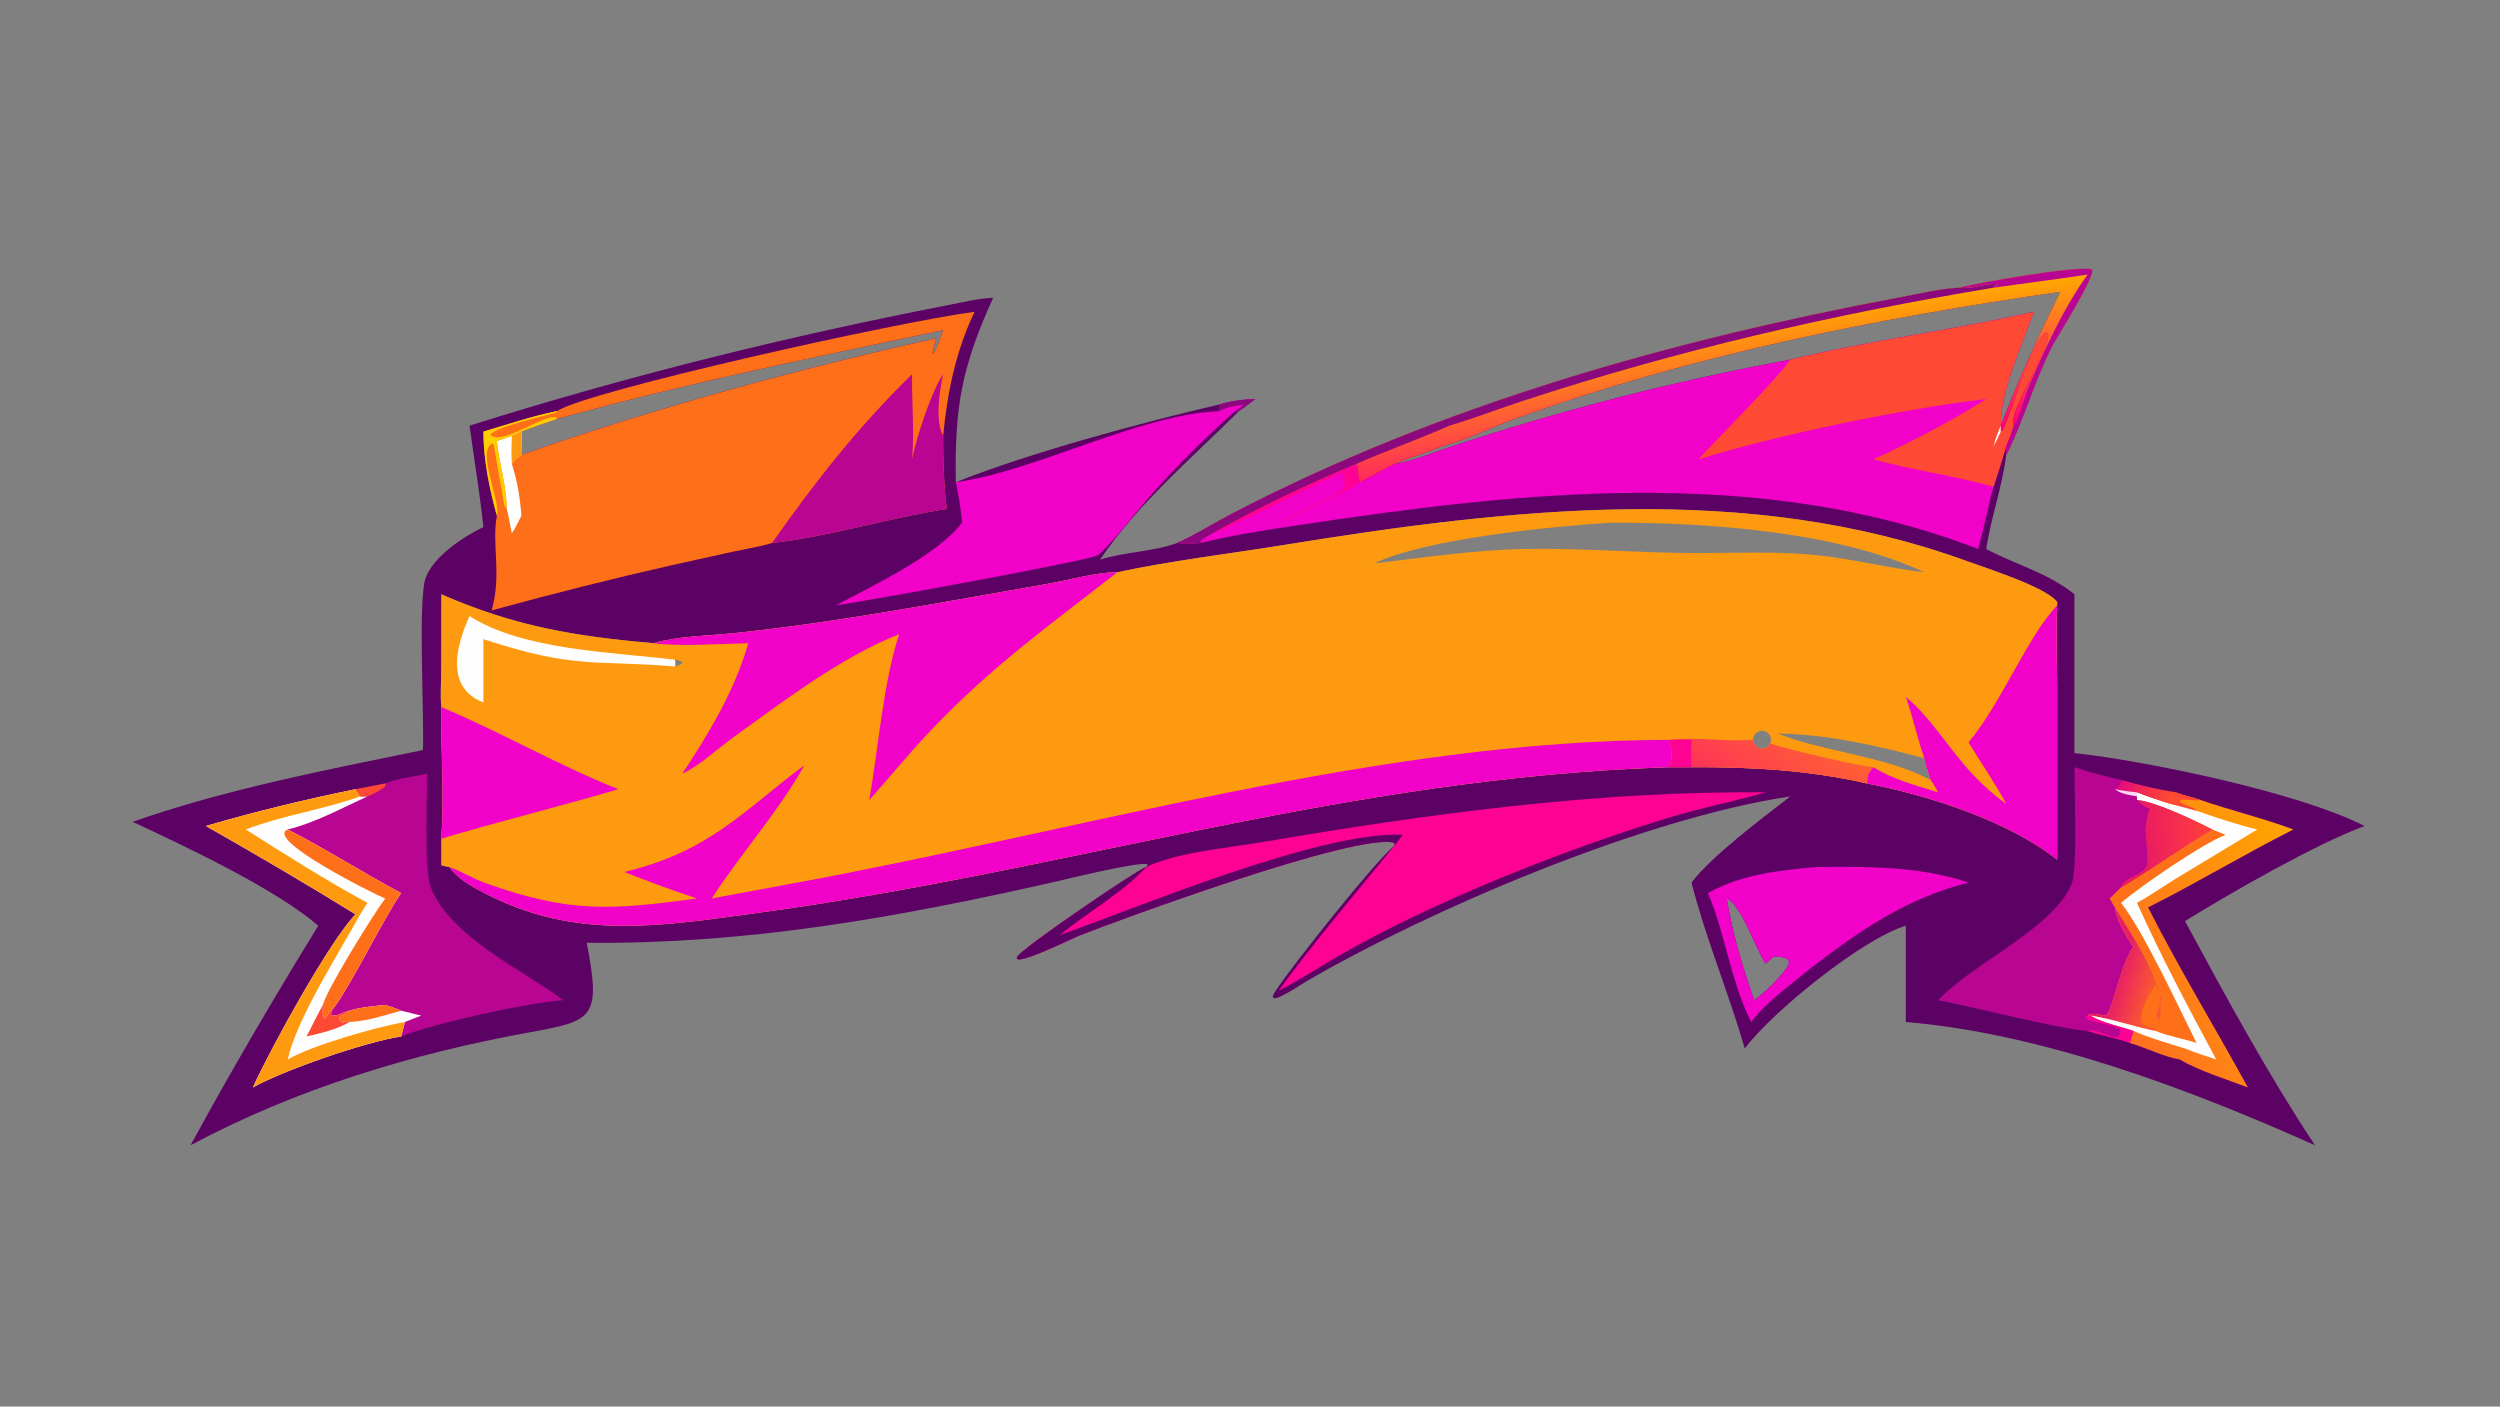 <?xml version="1.0" encoding="UTF-8"?> <svg xmlns="http://www.w3.org/2000/svg" xmlns:xlink="http://www.w3.org/1999/xlink" width="3839" height="2160" viewBox="0 0 3839 2160"><rect x="0" y="0" width="3839" height="2160" fill="#808080" stroke="none"/><path fill="#5D0265" transform="matrix(4.219 0 0 4.219 6.10352e-05 0)" d="M713.07 104.728C720.5 102.798 755.761 96.602 761.412 98.037C762.919 100.409 748.488 122.81 746.478 126.855C740.197 139.497 736.421 153.145 730.214 165.572C728.768 177.054 724.726 188.272 722.906 199.811C733.481 205.453 745.691 208.629 755.027 216.308L755.027 274.1C780.422 276.819 836.786 288.368 860.606 300.644C842.834 307.203 811.271 325.351 795.265 335.245C810.146 362.714 825.318 390.76 842.58 416.841C797.498 396.661 743.537 376.139 693.657 371.981L693.657 336.939C677.984 341.636 645.193 368.092 635.048 381.622C629.2 361.349 620.864 341.676 615.66 321.251C622.853 311.639 641.717 297.56 651.631 289.871C598.378 297.776 520.187 331.085 474.924 357.508C473.971 358.064 459.273 368.096 464.333 360.546C471.288 350.17 500.804 313.145 507.649 307.665L507.496 306.743C493.886 302.888 406.874 334.953 392.327 340.715C390.805 341.317 367.868 352.615 370.283 348.168C371.868 345.25 413.146 317.027 417.174 315.549L417.724 314.639C415.472 313.244 387.4 320.176 383.653 321.023C326.346 333.975 272.359 343.692 213.555 343.158C218.826 370.575 216.058 371.531 192.719 375.755C149.912 383.504 107.841 396.288 69.354 416.841C84.073 389.831 99.713 363.129 115.848 336.939C99.985 323.302 67.037 307.865 48.268 299.127C82.261 287.214 118.733 280.228 153.925 273.003C154.462 261.305 152.082 218.62 154.873 210.503C157.575 202.645 168.773 195.253 175.954 191.829C174.607 179.491 172.588 167.226 170.908 154.928C227.86 136.977 286.168 122.499 344.794 111.102C350.268 110.037 355.911 108.611 361.486 108.381C350.045 133.5 347.413 148.072 347.896 175.509C373.808 165.1 416.353 153.513 443.864 147.218C448.291 145.903 452.285 145.429 456.885 145.231C454.914 146.691 452.971 148.314 450.914 149.644C433.343 167.184 414.512 182.956 400.35 203.714C409.56 200.788 419.564 200.879 428.523 197.618C435.11 194.699 441.417 190.639 447.82 187.291C523.699 147.62 608.353 123.705 692.349 108.054C699.118 106.793 706.192 105.04 713.07 104.728ZM740.253 113.481C736.226 124.563 727.707 143.608 728.238 154.928L728.238 154.928C734.647 138.05 741.87 122.386 749.93 106.203C682.756 115.91 615.549 129.283 551.562 152.397C542.748 155.581 533.895 160.086 524.869 162.461C519.206 164.772 513.244 166.542 507.649 168.875C514.188 167.86 520.269 165.194 526.515 163.118C567.405 149.526 609.248 138.7 651.631 130.911C680.852 123.852 710.91 120.205 740.253 113.481ZM160.635 257.357C160.444 273.173 161.705 289.496 160.635 305.247C160.641 308.473 160.704 311.71 160.635 314.935C161.537 315.142 162.589 315.511 163.504 315.549C166.965 320.119 171.579 322.577 176.609 325.181C209.808 342.371 240.443 337.054 275.9 332.237C390.206 316.706 489.552 283.075 607.53 279.233L615.66 279.233C637.475 279.151 658.142 280.266 679.501 285.146C701.759 289.405 731.007 298.797 748.746 312.881L748.75 251.187C748.746 240.93 748.277 230.57 748.746 220.331L748.769 219.103C744.548 213.61 723.11 206.86 716.009 204.267C635.949 175.027 549.349 185.059 467.044 198.392C446.985 201.641 426.561 204.036 406.694 208.274C398.671 208.32 389.527 211.086 381.561 212.463C343.329 219.077 305.593 226.473 266.961 230.467C257.54 231.441 246.863 231.533 237.757 234.108C209.137 231.582 187.325 227.98 160.635 216.308L160.592 244.368C160.585 248.568 160.199 253.194 160.635 257.357ZM642.704 350.762C638.546 344.75 634.359 330.083 628.482 327.028C630.484 339.311 634.294 352.31 638.49 364.038C641.729 361.701 644.408 359.196 647.074 356.218C651.32 351.537 654.109 348.069 645.536 348.213C644.584 349.03 643.539 349.825 642.704 350.762ZM202.695 152.496C198.369 153.947 194.011 155.407 189.77 157.089C190.142 159.975 189.595 162.728 189.77 165.572C237.023 148.869 292.272 133.82 340.795 123.134C340.222 124.964 339.725 126.755 339.367 128.639L339.699 128.814C341.275 126.07 342.244 123.124 343.286 120.151C295.436 130.242 250.303 139.349 202.695 152.496Z"></path><path fill="#F201C9" transform="matrix(4.219 0 0 4.219 6.10352e-05 0)" d="M651.631 130.911C680.852 123.852 710.91 120.205 740.253 113.481C736.226 124.563 727.707 143.608 728.238 154.928L728.238 154.928L728.238 157.089C730.936 156.044 737.6 127.127 744.46 121.014L745.627 121.64L745.384 120.907C746.707 127.416 730.475 149.564 732.98 154.928C732.201 157.523 731.27 159.969 730.214 162.461C728.746 167.391 727.249 172.297 725.597 177.17C723.498 184.664 722.142 192.357 719.963 199.811C640.785 169.118 553.439 178.85 471.479 191.304C460.006 193.047 448.387 194.741 437.135 197.618L436.697 197.116C437.98 195.834 439.59 195.018 441.152 194.127C457.907 184.787 475.827 176.177 493.571 168.875C495.058 170.858 493.648 173.19 495.132 175.509C499.297 173.367 503.425 170.834 507.649 168.875C514.188 167.86 520.269 165.194 526.515 163.118C567.405 149.526 609.248 138.7 651.631 130.911Z"></path><path fill="#FE4934" transform="matrix(4.219 0 0 4.219 6.10352e-05 0)" d="M651.631 130.911C680.852 123.852 710.91 120.205 740.253 113.481C736.226 124.563 727.707 143.608 728.238 154.928L728.238 154.928L728.238 157.089C730.936 156.044 737.6 127.127 744.46 121.014L745.627 121.64L745.384 120.907C746.707 127.416 730.475 149.564 732.98 154.928C732.201 157.523 731.27 159.969 730.214 162.461C728.746 167.391 727.249 172.297 725.597 177.17C711.21 173.089 696.258 171.169 681.893 167.198C695.137 161.156 710.733 153.019 722.906 145.231C693.085 148.722 646.644 158.306 618.167 167.198C623.981 160.833 648.315 136.291 651.631 130.911Z"></path><path fill="#FFFEFE" transform="matrix(4.219 0 0 4.219 6.10352e-05 0)" d="M728.238 154.928L728.238 154.928L728.238 157.089C727.445 158.922 726.512 160.687 725.597 162.461C726.229 159.776 727.133 157.441 728.238 154.928Z"></path><path fill="#FE0294" transform="matrix(4.219 0 0 4.219 6.10352e-05 0)" d="M493.571 168.875C495.058 170.858 493.648 173.19 495.132 175.509C486.508 180.997 476.721 184.343 468.054 189.461L468.128 188.984C474.051 185.356 484.87 181.558 489.616 177.275C489.124 174.868 488.722 175.917 488.514 171.826C483.911 173.896 443.012 194.355 441.152 194.127C457.907 184.787 475.827 176.177 493.571 168.875Z"></path><path fill="#FE0294" transform="matrix(4.219 0 0 4.219 6.10352e-05 0)" d="M417.174 315.549C428.845 310.164 446.538 308.692 459.343 306.519C520.205 296.189 580.894 287.853 642.704 288.386C631.018 291.727 619.067 294.035 607.427 297.591C569.603 309.145 522.263 327.79 487.481 347.774C480.142 351.99 473.004 356.761 465.428 360.527C477.421 343.943 494.504 323.811 507.649 307.665L507.649 307.665L507.496 306.743C493.886 302.888 406.874 334.953 392.327 340.715C390.805 341.317 367.868 352.615 370.283 348.168C371.868 345.25 413.146 317.027 417.174 315.549L417.174 315.549Z"></path><path fill="#5D0265" transform="matrix(4.219 0 0 4.219 6.10352e-05 0)" d="M385.677 340.339C414.547 330.179 480.81 302.289 510.619 303.855L507.649 307.665L507.649 307.665L507.496 306.743C493.886 302.888 406.874 334.953 392.327 340.715C390.805 341.317 367.868 352.615 370.283 348.168C371.868 345.25 413.146 317.027 417.174 315.549L417.174 315.549C409.583 324.233 395.043 332.683 385.677 340.339Z"></path><path fill="#F201C9" transform="matrix(4.219 0 0 4.219 6.10352e-05 0)" d="M443.864 147.218C448.291 145.903 452.285 145.429 456.885 145.231C454.914 146.691 452.971 148.314 450.914 149.644L449.513 149.644C438.891 159.152 428.752 169.155 419.266 179.8C414.415 185.244 404.377 198.379 399.629 202.047C397.259 203.879 316.517 218.579 304.194 220.331C317.916 213.002 340.712 202.38 350.166 190.25C349.718 185.268 348.953 180.397 347.896 175.509C376.975 171.574 414.631 150.771 443.864 149.644L443.864 147.218Z"></path><path fill="#8A0A7D" transform="matrix(4.219 0 0 4.219 6.10352e-05 0)" d="M443.864 147.218C448.291 145.903 452.285 145.429 456.885 145.231C454.914 146.691 452.971 148.314 450.914 149.644L449.513 149.644C450.656 148.931 451.705 148.042 452.769 147.218C449.691 147.649 446.609 148.099 443.864 149.644L443.864 147.218Z"></path><defs><linearGradient id="gradient_0" gradientUnits="userSpaceOnUse" x1="623.607" y1="118.103" x2="630.529" y2="169.284"><stop offset="0" stop-color="#FFA800"></stop><stop offset="1" stop-color="#F07"></stop></linearGradient></defs><path fill="url(#gradient_0)" transform="matrix(4.219 0 0 4.219 6.10352e-05 0)" d="M713.07 104.728C720.5 102.798 755.761 96.602 761.412 98.037C762.919 100.409 748.488 122.81 746.478 126.855C740.197 139.497 736.421 153.145 730.214 165.572L730.214 162.461C731.27 159.969 732.201 157.523 732.98 154.928C730.475 149.564 746.707 127.416 745.384 120.907L745.627 121.64L744.46 121.014C737.6 127.127 730.936 156.044 728.238 157.089L728.238 154.928C734.647 138.05 741.87 122.386 749.93 106.203C682.756 115.91 615.549 129.283 551.562 152.397C542.748 155.581 533.895 160.086 524.869 162.461C519.206 164.772 513.244 166.542 507.649 168.875C503.425 170.834 499.297 173.367 495.132 175.509C493.648 173.19 495.058 170.858 493.571 168.875C475.827 176.177 457.907 184.787 441.152 194.127C439.59 195.018 437.98 195.834 436.697 197.116L437.135 197.618C434.52 197.933 431.109 198.051 428.523 197.618C435.11 194.699 441.417 190.639 447.82 187.291C523.699 147.62 608.353 123.705 692.349 108.054C699.118 106.793 706.192 105.04 713.07 104.728Z"></path><path fill="#8A0A7D" transform="matrix(4.219 0 0 4.219 6.10352e-05 0)" d="M713.07 104.728C717.822 105.344 722.271 103.071 726.887 103.414L727.024 103.779L725.765 104.041L725.597 104.728C667.362 114.35 610.647 127.463 554.584 145.825C545.582 148.773 536.656 152.219 527.596 154.928C516.384 159.878 504.813 163.969 493.571 168.875C475.827 176.177 457.907 184.787 441.152 194.127C439.59 195.018 437.98 195.834 436.697 197.116L437.135 197.618C434.52 197.933 431.109 198.051 428.523 197.618C435.11 194.699 441.417 190.639 447.82 187.291C523.699 147.62 608.353 123.705 692.349 108.054C699.118 106.793 706.192 105.04 713.07 104.728Z"></path><path fill="#B80692" transform="matrix(4.219 0 0 4.219 6.10352e-05 0)" d="M713.07 104.728C720.5 102.798 755.761 96.602 761.412 98.037C762.919 100.409 748.488 122.81 746.478 126.855C740.197 139.497 736.421 153.145 730.214 165.572L730.214 162.461C731.27 159.969 732.201 157.523 732.98 154.928C735.336 151.373 736.605 145.067 738.38 140.896C744.325 126.922 750.943 112.324 759.807 99.949C748.43 101.658 736.989 103.096 725.597 104.728L725.765 104.041L727.024 103.779L726.887 103.414C722.271 103.071 717.822 105.344 713.07 104.728Z"></path><path fill="#FE9A0F" transform="matrix(4.219 0 0 4.219 6.10352e-05 0)" d="M406.694 208.274C426.561 204.036 446.985 201.641 467.044 198.392C549.349 185.059 635.949 175.027 716.009 204.267C723.11 206.86 744.548 213.61 748.769 219.103L748.746 220.331C748.277 230.57 748.746 240.93 748.75 251.187L748.746 312.881C731.007 298.797 701.759 289.405 679.501 285.146C658.142 280.266 637.475 279.151 615.66 279.233L607.53 279.233C489.552 283.075 390.206 316.706 275.9 332.237C240.443 337.054 209.808 342.371 176.609 325.181C171.579 322.577 166.965 320.119 163.504 315.549C162.589 315.511 161.537 315.142 160.635 314.935C160.704 311.71 160.641 308.473 160.635 305.247C161.705 289.496 160.444 273.173 160.635 257.357C160.199 253.194 160.585 248.568 160.592 244.368L160.635 216.308C187.325 227.98 209.137 231.582 237.757 234.108C246.863 231.533 257.54 231.441 266.961 230.467C305.593 226.473 343.329 219.077 381.561 212.463C389.527 211.086 398.671 208.32 406.694 208.274ZM647.074 266.952C663.753 273.803 685.915 274.958 702.732 283.912C701.756 281.332 701.1 278.622 700.367 275.965C682.816 271.302 665.321 267.312 647.074 266.952ZM638.088 269.271C638.107 270.792 639.179 272.096 640.668 272.407C642.157 272.719 643.662 271.953 644.288 270.567C644.835 269.355 644.588 267.932 643.664 266.976C642.74 266.02 641.327 265.724 640.097 266.23C638.868 266.736 638.071 267.941 638.088 269.271ZM500.111 205.091C517.203 203.03 536.844 200.193 553.884 199.831C575.384 199.374 596.716 201.305 618.167 201.305C632.685 201.287 647.69 200.579 662.136 202.163C675.015 203.575 687.583 206.826 700.367 208.274C668.505 193.353 621.173 190.122 586.003 190.25C565.212 191.605 519.269 195.923 500.111 205.091ZM245.68 242.567C249.037 241.604 249.329 240.72 245.68 240.118C245.739 240.908 245.89 241.796 245.68 242.567Z"></path><path fill="#F201C9" transform="matrix(4.219 0 0 4.219 6.10352e-05 0)" d="M259.024 327.028L288.897 321.475C391.547 302.697 503.032 269.343 607.53 269.3C608.603 271.14 608.787 277.247 607.53 279.233C489.552 283.075 390.206 316.706 275.9 332.237C240.443 337.054 209.808 342.371 176.609 325.181C171.579 322.577 166.965 320.119 163.504 315.549C167.981 317.109 172.183 319.828 176.788 321.465C207.558 332.4 222.26 331.254 253.704 327.028C244.829 324.112 235.907 320.773 227.203 317.379C258.288 309.901 269.947 295.609 292.804 278.484C283.191 295.638 269.722 310.562 259.024 327.028Z"></path><path fill="#F201C9" transform="matrix(4.219 0 0 4.219 6.10352e-05 0)" d="M237.757 234.108C246.863 231.533 257.54 231.441 266.961 230.467C305.593 226.473 343.329 219.077 381.561 212.463C389.527 211.086 398.671 208.32 406.694 208.274C381.837 227.695 361.174 242.329 338.805 265.833C331.006 274.028 323.925 282.784 316.386 291.188C319.708 272.487 321.444 248.463 327.266 230.824C306.147 239.155 285.036 255.287 266.633 268.569C260.755 272.811 254.91 278.518 248.357 281.588C258.155 266.694 267.403 251.385 272.368 234.108C261.911 234.295 247.85 235.425 237.757 234.108Z"></path><path fill="#F201C9" transform="matrix(4.219 0 0 4.219 6.10352e-05 0)" d="M748.746 220.331C748.277 230.57 748.746 240.93 748.75 251.187L748.746 312.881C731.007 298.797 701.759 289.405 679.501 285.146C679.646 282.434 679.842 281.119 681.893 279.233C688.713 283.636 697.704 285.998 705.439 288.386C704.575 286.882 703.751 285.317 702.732 283.912C701.756 281.332 701.1 278.622 700.367 275.965C697.855 268.589 696.24 261.015 693.657 253.613C706.642 264.565 712.538 279.995 730.214 292.613C726.136 284.949 720.987 277.654 716.5 270.201C728.443 255.9 737.932 231.728 748.746 220.331Z"></path><path fill="#F201C9" transform="matrix(4.219 0 0 4.219 6.10352e-05 0)" d="M160.635 257.357C182.425 266.532 203.035 278.49 225.045 287.246C203.686 293.585 182.008 298.851 160.635 305.247C161.705 289.496 160.444 273.173 160.635 257.357Z"></path><defs><linearGradient id="gradient_1" gradientUnits="userSpaceOnUse" x1="654.69" y1="264.531" x2="636.994" y2="291.02"><stop offset="0" stop-color="#FF5E35"></stop><stop offset="1" stop-color="#FF3656"></stop></linearGradient></defs><path fill="url(#gradient_1)" transform="matrix(4.219 0 0 4.219 6.10352e-05 0)" d="M607.53 269.3C617.663 268.165 627.937 269.997 638.088 269.271C638.107 270.792 639.179 272.096 640.668 272.407C642.157 272.719 643.662 271.953 644.288 270.567C649.852 272.651 676.35 278.758 681.893 279.233C679.842 281.119 679.646 282.434 679.501 285.146C658.142 280.266 637.475 279.151 615.66 279.233L607.53 279.233C608.787 277.247 608.603 271.14 607.53 269.3L607.53 269.3Z"></path><path fill="#FE0294" transform="matrix(4.219 0 0 4.219 6.10352e-05 0)" d="M607.53 269.3L607.53 269.3C610.241 269.325 612.949 269.336 615.66 269.3C615.335 272.617 615.521 275.911 615.66 279.233L607.53 279.233C608.787 277.247 608.603 271.14 607.53 269.3Z"></path><path fill="#FFFEFE" transform="matrix(4.219 0 0 4.219 6.10352e-05 0)" d="M170.908 224.226C190.191 236.692 223.363 237.376 245.68 240.118C245.739 240.908 245.89 241.796 245.68 242.567C215.186 240.131 209.48 243.551 175.954 232.643L175.954 255.681L175.188 255.354C162.128 249.76 166.088 234.832 170.908 224.226Z"></path><path fill="#FE6F19" transform="matrix(4.219 0 0 4.219 6.10352e-05 0)" d="M202.695 149.644C213.538 142.376 326.186 117.237 354.717 113.481C347.871 127.827 344.773 142.866 343.286 158.612C343.22 167.603 343.561 176.319 344.571 185.263C323.799 188.386 301.116 195.484 281.004 197.618C276.537 198.998 271.781 199.723 267.206 200.693L244.758 205.658C222.676 210.665 200.806 216.182 178.97 222.166C182.723 208.575 178.863 198.161 180.859 187.71C178.165 178.248 175.9 166.918 175.954 157.089C184.767 154.463 193.669 151.441 202.695 149.644ZM189.77 157.089C190.142 159.975 189.595 162.728 189.77 165.572C237.023 148.869 292.272 133.82 340.795 123.134C340.222 124.964 339.725 126.755 339.367 128.639L339.699 128.814C341.275 126.07 342.244 123.124 343.286 120.151C295.436 130.242 250.303 139.349 202.695 152.496C198.369 153.947 194.011 155.407 189.77 157.089Z"></path><path fill="#B80692" transform="matrix(4.219 0 0 4.219 6.10352e-05 0)" d="M331.965 136.226C331.852 146.507 332.839 156.97 331.965 167.198C333.489 159.247 339.204 142.009 343.286 136.226C341.979 142.082 340.22 153.237 343.286 158.612C343.22 167.603 343.561 176.319 344.571 185.263C323.799 188.386 301.116 195.484 281.004 197.618C296.406 175.685 312.704 154.899 331.965 136.226Z"></path><path fill="#FFFEFE" transform="matrix(4.219 0 0 4.219 6.10352e-05 0)" d="M186.292 158.612C187.409 158.049 188.62 157.588 189.77 157.089C190.142 159.975 189.595 162.728 189.77 165.572C188.363 166.69 187.106 167.192 186.292 168.875C188.328 175.118 189.282 181.178 189.77 187.71C188.663 189.816 187.648 192.181 186.292 194.127C185.655 191.03 185.148 187.828 184.337 184.777C184.711 178.795 181.473 167.653 180.859 160.493C182.696 159.96 184.493 159.262 186.292 158.612Z"></path><path fill="#FE9A0F" transform="matrix(4.219 0 0 4.219 6.10352e-05 0)" d="M186.292 158.612C187.409 158.049 188.62 157.588 189.77 157.089C190.142 159.975 189.595 162.728 189.77 165.572C188.363 166.69 187.106 167.192 186.292 168.875C186.057 165.462 186.215 162.029 186.292 158.612Z"></path><path fill="#FFCD01" transform="matrix(4.219 0 0 4.219 6.10352e-05 0)" d="M175.954 157.089C184.767 154.463 193.669 151.441 202.695 149.644L202.518 150.133C198.195 151.394 180.495 155.351 178.48 158.212C182.409 162.702 199.391 149.62 202.665 152.185L202.695 152.496C198.369 153.947 194.011 155.407 189.77 157.089C188.62 157.588 187.409 158.049 186.292 158.612C184.493 159.262 182.696 159.96 180.859 160.493C181.473 167.653 184.711 178.795 184.337 184.777L183.644 184.432L179.669 161.736L179.197 161.44C173.353 164.245 182.224 181.926 180.859 187.71C178.165 178.248 175.9 166.918 175.954 157.089Z"></path><path fill="#B80692" transform="matrix(4.219 0 0 4.219 6.10352e-05 0)" d="M755.027 279.233C760.599 281.147 766.28 282.545 772.003 283.912C778.496 285.73 785.177 287.348 791.84 288.386C794.853 289.61 797.905 290.142 800.933 291.188C812.065 295.074 823.643 297.762 834.673 301.912C816.83 310.933 799.668 321.305 781.813 330.262C793.545 353.321 805.961 373.586 818.166 395.797C810.565 392.863 800.246 389.722 793.447 385.622C787.865 384.752 780.934 381.24 775.179 379.601C770.165 377.801 764.898 376.824 759.807 375.258C747.018 374.003 719.544 366.763 705.439 364.038C717.935 350.55 748.744 337.24 754.279 320.923C756.065 315.658 755.036 286.907 755.027 279.233Z"></path><defs><linearGradient id="gradient_2" gradientUnits="userSpaceOnUse" x1="843.786" y1="327.806" x2="767.205" y2="357.865"><stop offset="0" stop-color="#FFA500"></stop><stop offset="1" stop-color="#FF6F21"></stop></linearGradient></defs><path fill="url(#gradient_2)" transform="matrix(4.219 0 0 4.219 6.10352e-05 0)" d="M791.84 288.386C794.853 289.61 797.905 290.142 800.933 291.188C812.065 295.074 823.643 297.762 834.673 301.912C816.83 310.933 799.668 321.305 781.813 330.262C793.545 353.321 805.961 373.586 818.166 395.797C810.565 392.863 800.246 389.722 793.447 385.622C787.865 384.752 780.934 381.24 775.179 379.601L776.565 375.258C772.549 373.798 764.241 372.034 760.962 369.669L759.807 369.669C761.043 368.342 764.798 369.476 766.38 369.717C769.183 367.656 771.55 351.398 776.565 344.599C774.222 341.881 769.929 333.784 769.789 330.262L767.901 327.028C769.325 325.756 770.659 324.393 772.003 323.037C783.291 316.383 793.696 308.606 805.188 301.912C798.877 298.647 784.397 291.707 777.799 291.188L777.799 289.871L777.799 288.386C781.869 289.967 785.949 291.344 790.127 292.613C790.919 291.207 791.429 289.946 791.84 288.386Z"></path><path fill="#FE6F19" transform="matrix(4.219 0 0 4.219 6.10352e-05 0)" d="M805.188 301.912L810.103 303.855C801.838 306.923 779.196 322.505 772.003 328.612C780.276 339.079 793.197 367.086 799.478 379.601C794.793 378.048 789.116 377.149 784.656 375.258C776.72 373.723 768.895 370.826 760.962 369.669L759.807 369.669C761.043 368.342 764.798 369.476 766.38 369.717C769.183 367.656 771.55 351.398 776.565 344.599C774.222 341.881 769.929 333.784 769.789 330.262L767.901 327.028C769.325 325.756 770.659 324.393 772.003 323.037C783.291 316.383 793.696 308.606 805.188 301.912Z"></path><defs><linearGradient id="gradient_3" gradientUnits="userSpaceOnUse" x1="782.557" y1="360.853" x2="770.692" y2="357.212"><stop offset="0" stop-color="#F95532"></stop><stop offset="1" stop-color="#E81F67"></stop></linearGradient></defs><path fill="url(#gradient_3)" transform="matrix(4.219 0 0 4.219 6.10352e-05 0)" d="M769.789 330.262C776.206 341.091 789.991 360.338 785.679 371.373C783.903 368.368 786.572 366.282 786.709 363.814L784.656 358.297C782.497 361.51 778.554 367.8 779.523 371.789C780.221 374.661 782.844 373.364 784.546 374.786L784.656 375.258C776.72 373.723 768.895 370.826 760.962 369.669L759.807 369.669C761.043 368.342 764.798 369.476 766.38 369.717C769.183 367.656 771.55 351.398 776.565 344.599C774.222 341.881 769.929 333.784 769.789 330.262Z"></path><path fill="#FFFEFE" transform="matrix(4.219 0 0 4.219 6.10352e-05 0)" d="M777.799 288.386C781.869 289.967 785.949 291.344 790.127 292.613C793.265 293.388 796.383 294.181 799.478 295.117C806.745 297.559 814.108 300.159 821.575 301.912L791.854 319.857C787.153 322.726 782.634 325.983 777.799 328.612C786.476 347.878 796.602 366.999 806.653 385.622C802.791 384.418 799.019 383.131 795.265 381.622C788.959 379.712 782.625 377.863 776.565 375.258C772.549 373.798 764.241 372.034 760.962 369.669C768.895 370.826 776.72 373.723 784.656 375.258C789.116 377.149 794.793 378.048 799.478 379.601C793.197 367.086 780.276 339.079 772.003 328.612C779.196 322.505 801.838 306.923 810.103 303.855L805.188 301.912C798.877 298.647 784.397 291.707 777.799 291.188L777.799 289.871L777.799 288.386Z"></path><path fill="#FE4934" transform="matrix(4.219 0 0 4.219 6.10352e-05 0)" d="M791.84 288.386C794.853 289.61 797.905 290.142 800.933 291.188C798.499 291.714 796.117 290.685 793.706 291.18L793.386 291.708C795.177 293.499 798.029 293.288 799.478 295.117C796.383 294.181 793.265 293.388 790.127 292.613C790.919 291.207 791.429 289.946 791.84 288.386Z"></path><defs><linearGradient id="gradient_4" gradientUnits="userSpaceOnUse" x1="802.57" y1="302.455" x2="780.616" y2="304.407"><stop offset="0" stop-color="#FF3C3D"></stop><stop offset="1" stop-color="#EA1C62"></stop></linearGradient></defs><path fill="url(#gradient_4)" transform="matrix(4.219 0 0 4.219 6.10352e-05 0)" d="M777.799 291.188C784.397 291.707 798.877 298.647 805.188 301.912C793.696 308.606 783.291 316.383 772.003 323.037C772.818 319.763 778.217 318.737 780.444 316.519C782.894 314.077 780.543 304.89 780.942 301.221C782.495 286.947 785.635 299.05 777.799 291.188Z"></path><defs><linearGradient id="gradient_5" gradientUnits="userSpaceOnUse" x1="790.885" y1="291.222" x2="771.936" y2="284.955"><stop offset="0" stop-color="#FF4E2A"></stop><stop offset="1" stop-color="#E60C7B"></stop></linearGradient></defs><path fill="url(#gradient_5)" transform="matrix(4.219 0 0 4.219 6.10352e-05 0)" d="M772.003 283.912C778.496 285.73 785.177 287.348 791.84 288.386C791.429 289.946 790.919 291.207 790.127 292.613C785.949 291.344 781.869 289.967 777.799 288.386C775.092 288.115 772.455 287.805 769.789 287.246C771.322 286.517 771.711 285.572 772.003 283.912Z"></path><path fill="#FE0294" transform="matrix(4.219 0 0 4.219 6.10352e-05 0)" d="M759.807 369.669L760.962 369.669C764.241 372.034 772.549 373.798 776.565 375.258L775.179 379.601C770.165 377.801 764.898 376.824 759.807 375.258C763.097 374.044 768.149 378.067 770.735 377.481C771.632 377.278 771.954 375.114 771.538 374.531C770.421 372.968 760.996 372.433 759.061 370.418L759.807 369.669Z"></path><path fill="#FDD5F5" transform="matrix(4.219 0 0 4.219 6.10352e-05 0)" d="M769.789 287.246C772.455 287.805 775.092 288.115 777.799 288.386L777.799 289.871C775.12 289.394 771.967 288.99 769.789 287.246Z"></path><path fill="#B80692" transform="matrix(4.219 0 0 4.219 6.10352e-05 0)" d="M140.207 285.146C144.853 283.275 150.566 282.739 155.489 281.588C155.473 289.491 154.363 316.715 156.759 322.907C163.723 340.904 189.788 352.715 204.997 364.038C191.904 364.962 158.183 372.361 146.016 377.245C133.262 379.091 102.946 389.635 92.028 395.797C98.969 380.676 120.033 342.514 129.403 332.796C111.404 321.649 93.357 311.109 74.951 300.644C92.891 295.384 111.087 290.995 129.403 287.246C133.019 286.603 136.618 285.927 140.207 285.146Z"></path><path fill="#FFFEFE" transform="matrix(4.219 0 0 4.219 6.10352e-05 0)" d="M74.951 300.644C92.891 295.384 111.087 290.995 129.403 287.246C130.003 288.105 130.619 288.948 131.118 289.871L133.73 289.871C124.501 294.074 114.613 299.514 104.726 301.912C118.827 309.132 132.074 317.633 146.016 325.068C139.28 334.724 126.115 361.856 120.639 367.859L120.475 369.508C122.279 370.222 125.281 368.183 127.198 367.859C131.17 366.596 136.046 366.239 140.207 365.757C142.215 366.34 144.101 367.02 146.016 367.859C148.445 368.459 150.901 369.011 153.314 369.669C151.346 370.431 149.338 371.142 147.402 371.981L146.016 377.245C133.262 379.091 102.946 389.635 92.028 395.797C98.969 380.676 120.033 342.514 129.403 332.796C111.404 321.649 93.357 311.109 74.951 300.644Z"></path><path fill="#FE9A0F" transform="matrix(4.219 0 0 4.219 6.10352e-05 0)" d="M74.951 300.644C92.891 295.384 111.087 290.995 129.403 287.246C130.003 288.105 130.619 288.948 131.118 289.871C117.485 294.748 102.895 296.733 89.454 301.912C103.867 311.047 118.721 320.483 133.73 328.612L131.118 332.796C123.139 347.281 108.176 370.433 104.726 385.622C113.653 380.433 137.237 373.697 147.402 371.981L146.016 377.245C133.262 379.091 102.946 389.635 92.028 395.797C98.969 380.676 120.033 342.514 129.403 332.796C111.404 321.649 93.357 311.109 74.951 300.644Z"></path><path fill="#FE6F19" transform="matrix(4.219 0 0 4.219 6.10352e-05 0)" d="M104.726 301.912C118.827 309.132 132.074 317.633 146.016 325.068C139.28 334.724 126.115 361.856 120.639 367.859L120.008 368.132C116.794 374.425 117.535 367.299 117.522 366.034L117.516 365.757C118.936 360.082 136.08 332.465 140.207 327.028C136.753 325.74 95.987 305.411 104.726 301.912Z"></path><path fill="#FE6F19" transform="matrix(4.219 0 0 4.219 6.10352e-05 0)" d="M127.198 367.859C131.17 366.596 136.046 366.239 140.207 365.757C142.215 366.34 144.101 367.02 146.016 367.859C139.838 369.569 133.637 371.674 127.198 371.981L126.207 371.61L124.813 372.298C124.079 371.696 123.634 371.353 123.362 370.425L123.811 369.819C125.065 369.31 126.194 368.786 127.198 367.859Z"></path><path fill="#FE4934" transform="matrix(4.219 0 0 4.219 6.10352e-05 0)" d="M117.516 365.757L117.522 366.034C117.535 367.299 116.794 374.425 120.008 368.132L120.639 367.859L120.475 369.508C122.279 370.222 125.281 368.183 127.198 367.859C126.194 368.786 125.065 369.31 123.811 369.819L123.362 370.425C123.634 371.353 124.079 371.696 124.813 372.298L126.207 371.61L127.198 371.981C122.568 374.738 116.757 376.058 111.553 377.245C113.608 373.448 115.38 369.516 117.516 365.757Z"></path><path fill="#FE4934" transform="matrix(4.219 0 0 4.219 6.10352e-05 0)" d="M140.207 285.146L140.344 286.028C138.737 287.615 135.834 289.039 133.73 289.871L131.118 289.871C130.619 288.948 130.003 288.105 129.403 287.246C133.019 286.603 136.618 285.927 140.207 285.146Z"></path><path fill="#F201C9" transform="matrix(4.219 0 0 4.219 6.10352e-05 0)" d="M661.447 315.549C680.047 315.429 698.646 315.217 716.5 321.251C693.818 326.935 676.63 338.793 658.263 353.02C651.274 358.849 642.851 364.683 637.376 371.981C629.937 357.277 628.067 340.195 621.641 325.068C633.687 318.231 647.891 316.73 661.447 315.549ZM638.49 364.038C641.729 361.701 644.408 359.196 647.074 356.218C651.32 351.537 654.109 348.069 645.536 348.213C644.584 349.03 643.539 349.825 642.704 350.762C638.546 344.75 634.359 330.083 628.482 327.028C630.484 339.311 634.294 352.31 638.49 364.038Z"></path></svg> 
